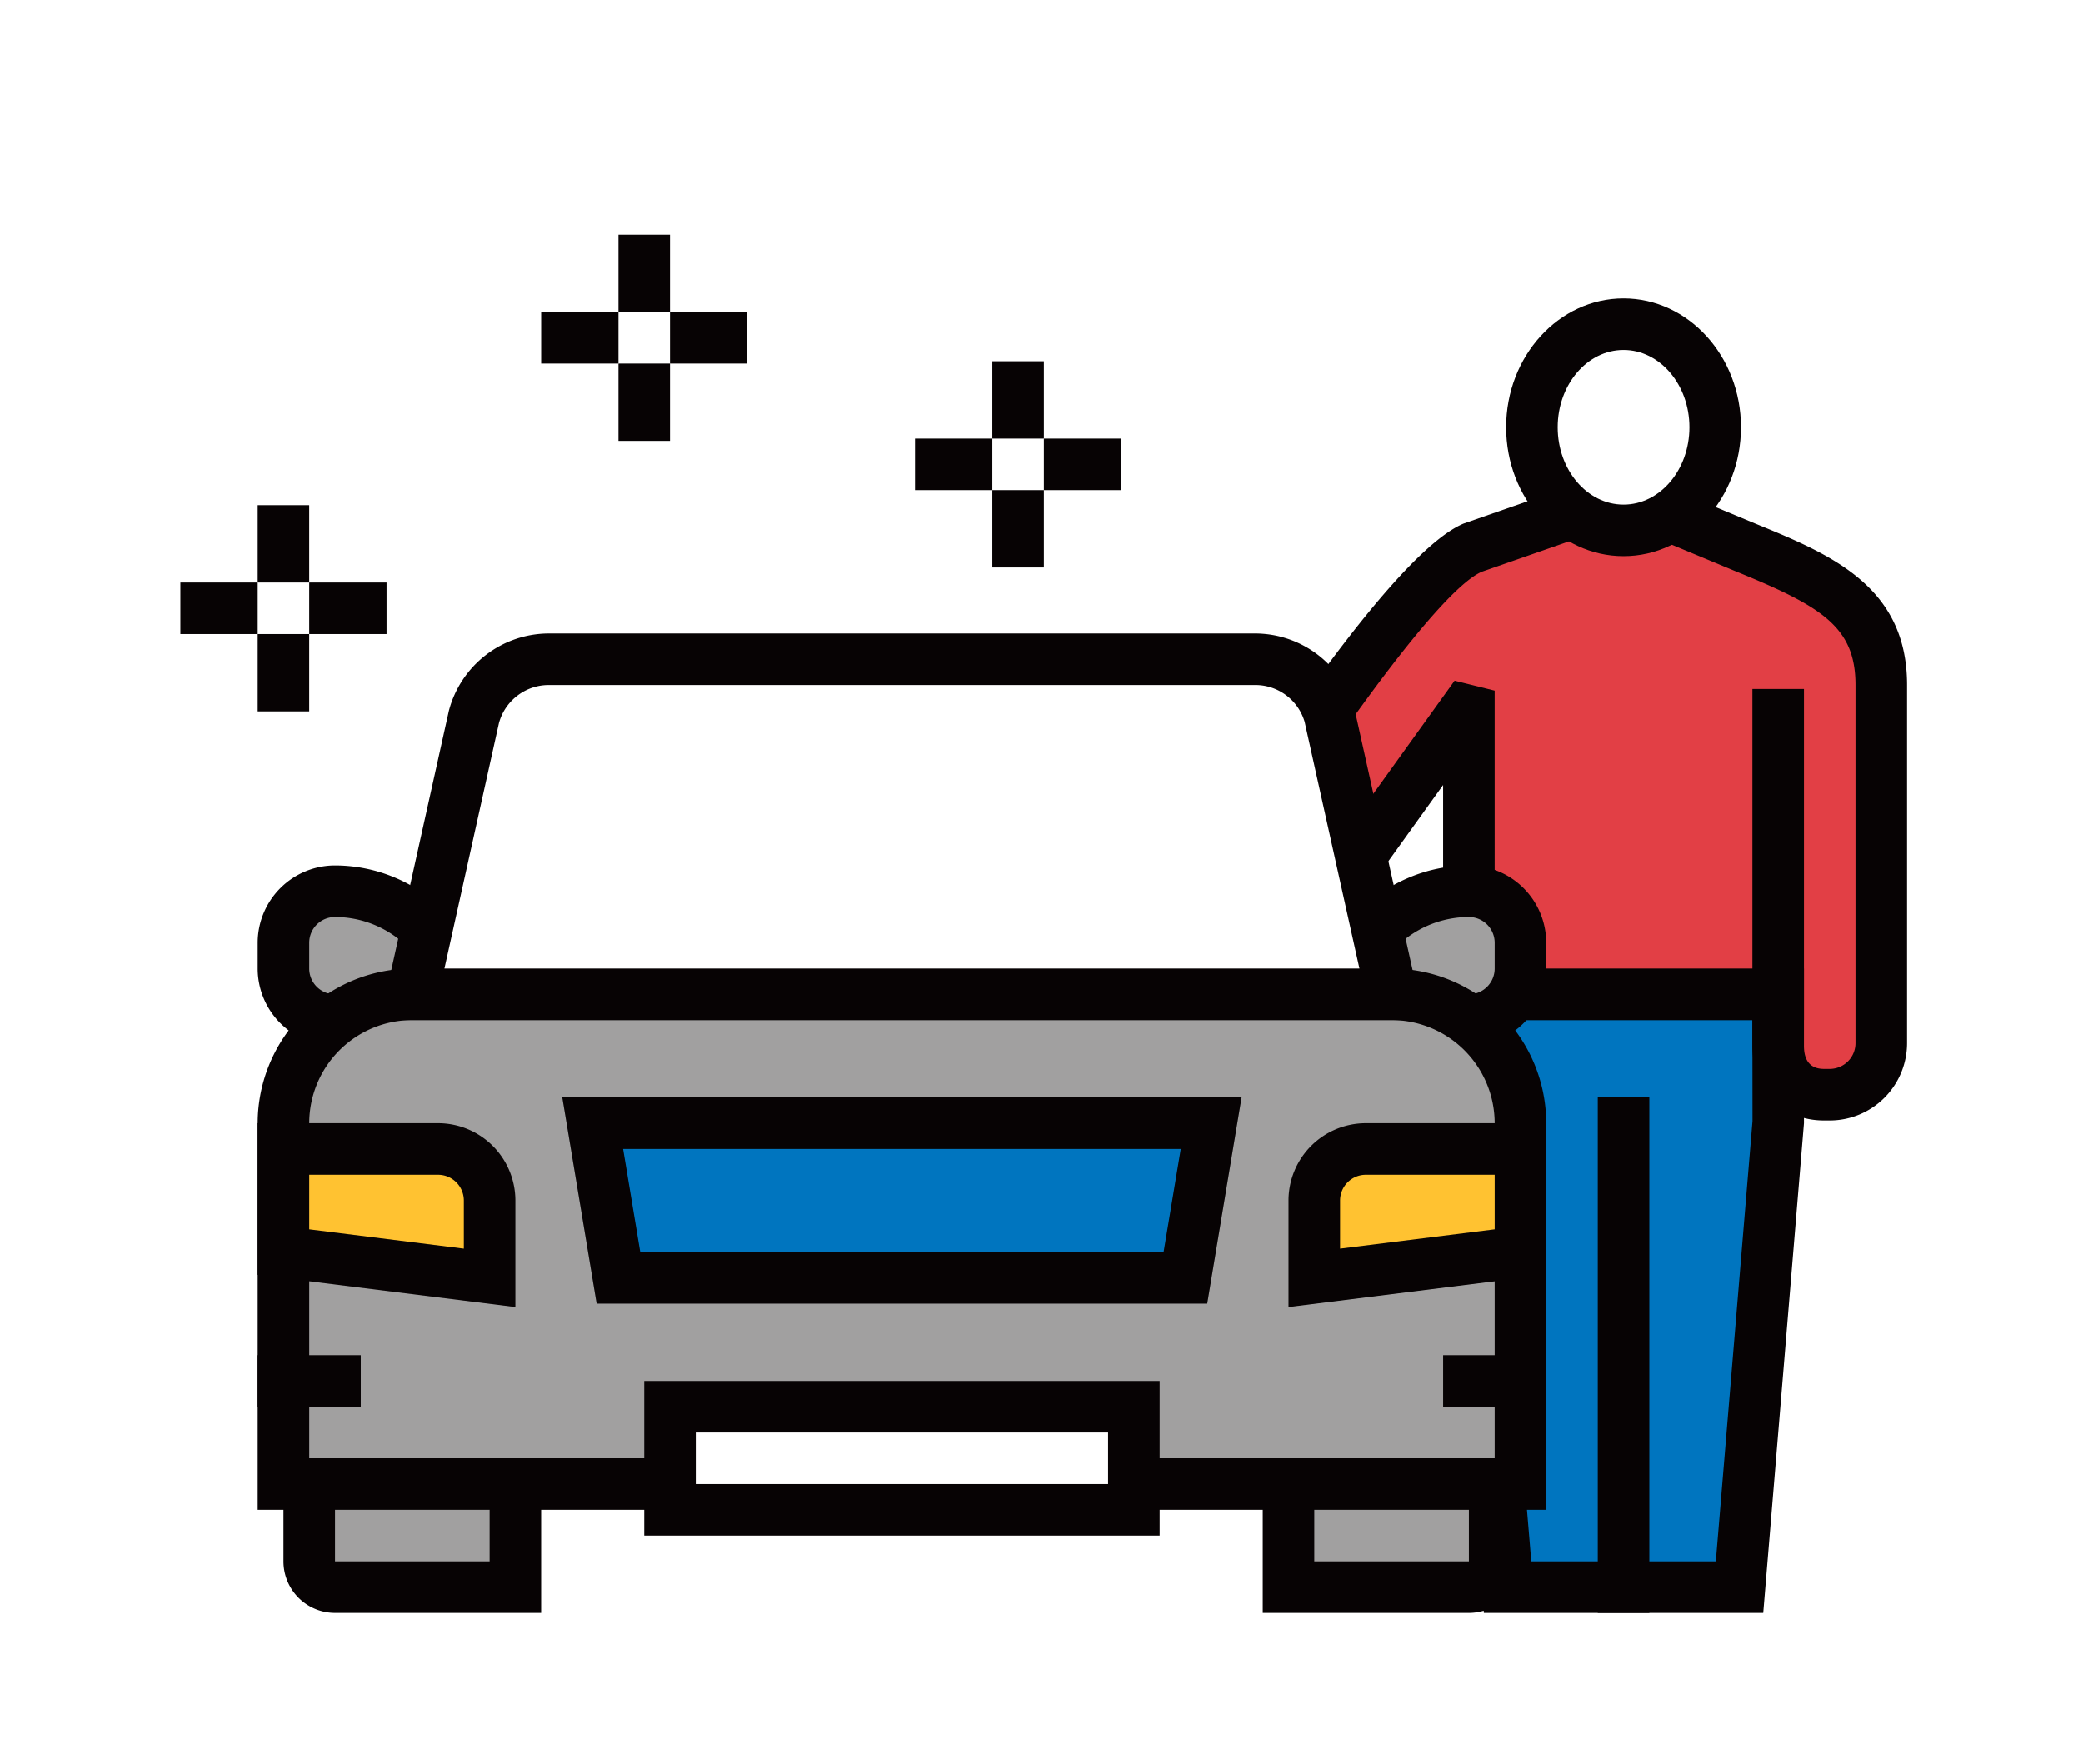 <svg xmlns="http://www.w3.org/2000/svg" width="398" height="337" viewBox="0 0 398 337">
  <g id="t02" transform="translate(-2874 -120)">
    <rect id="長方形_399" data-name="長方形 399" width="398" height="337" transform="translate(2874 120)" fill="#fff"/>
    <g id="グループ_3354" data-name="グループ 3354" transform="translate(2327.258 -270.055)">
      <g id="グループ_3148" data-name="グループ 3148" transform="translate(581.207 434.907)">
        <g id="グループ_3117" data-name="グループ 3117" transform="translate(188.546 12.169)">
          <g id="グループ_3116" data-name="グループ 3116">
            <g id="グループ_3110" data-name="グループ 3110" transform="translate(0 32.445)">
              <g id="グループ_3108" data-name="グループ 3108" transform="translate(52.728 95.579)">
                <path id="パス_5276" data-name="パス 5276" d="M662.742,482.966v24.622l7.386,88.633h44.317l7.386-88.633V482.966Z" transform="translate(-657.815 -478.041)" fill="#0075bf"/>
                <path id="パス_5277" data-name="パス 5277" d="M722.269,604.438H668.892l-7.76-93.148-.021-29.954h68.94v29.547Zm-44.315-9.847H713.21l7.008-84.12-.018-19.286H670.96v19.7Z" transform="translate(-661.11 -481.335)" fill="#070304"/>
              </g>
              <g id="グループ_3109" data-name="グループ 3109">
                <path id="パス_5278" data-name="パス 5278" d="M750.809,461.276l-23.659-9.85-28.257,9.85c-14.518,6.127-51.765,67.168-51.765,67.168a9.848,9.848,0,0,0,15.995,11.493l34.212-47.6.677.166v54.165H757.1v9.85c0,5.438,3.312,9.327,8.754,9.327h1.093a9.852,9.852,0,0,0,9.85-9.85V487.574C776.8,472.8,766.948,467.883,750.809,461.276Z" transform="translate(-640.358 -446.16)" fill="#e23f45"/>
                <path id="パス_5279" data-name="パス 5279" d="M770.238,574.288h-1.093c-8.056,0-13.679-5.861-13.679-14.252v-4.925h-59.09V510.2L670.411,546.33a14.772,14.772,0,0,1-23.993-17.239c6.157-10.113,38.641-62.409,53.851-68.829l30.326-10.581,25.377,10.559c14.277,5.846,29.042,11.891,29.042,30.854v68.418A14.792,14.792,0,0,1,770.238,574.288Zm-64.012-29.027h59.09v14.775c0,2.92,1.289,4.4,3.829,4.4h1.093a4.93,4.93,0,0,0,4.925-4.925V491.1c0-11.239-6.637-15.074-22.928-21.741l-.024-.009-21.928-9.128L703.8,469.448c-9.21,3.9-35.1,42-49.183,65.078a5.045,5.045,0,0,0,.924,7.183,4.924,4.924,0,0,0,6.867-1.126l36.162-50.313,7.655,1.9Z" transform="translate(-643.648 -449.682)" fill="#070304"/>
              </g>
            </g>
            <g id="グループ_3115" data-name="グループ 3115" transform="translate(64.767)">
              <g id="グループ_3114" data-name="グループ 3114">
                <g id="グループ_3111" data-name="グループ 3111">
                  <path id="パス_5280" data-name="パス 5280" d="M666.728,460.265c0,10.877,7.839,19.7,17.507,19.7s17.508-8.82,17.508-19.7-7.839-19.7-17.508-19.7S666.728,449.385,666.728,460.265Z" transform="translate(-661.803 -435.643)" fill="#fff"/>
                  <path id="パス_5281" data-name="パス 5281" d="M687.53,488.18c-12.368,0-22.432-11.049-22.432-24.622s10.064-24.622,22.432-24.622,22.432,11.049,22.432,24.622S699.895,488.18,687.53,488.18Zm0-39.394c-6.942,0-12.583,6.625-12.583,14.772s5.641,14.775,12.583,14.775,12.586-6.628,12.586-14.775S694.469,448.787,687.53,448.787Z" transform="translate(-665.097 -438.937)" fill="#070304"/>
                </g>
                <g id="グループ_3112" data-name="グループ 3112" transform="translate(17.508 152.646)">
                  <path id="パス_5282" data-name="パス 5282" d="M672.526,579.754v0Z" transform="translate(-667.602 -486.195)" fill="#fff"/>
                  <rect id="長方形_303" data-name="長方形 303" width="9.85" height="98.481" fill="#070304"/>
                </g>
                <g id="グループ_3113" data-name="グループ 3113" transform="translate(47.051 74.617)">
                  <path id="パス_5283" data-name="パス 5283" d="M682.31,518.688v0Z" transform="translate(-677.385 -460.356)" fill="#fff"/>
                  <rect id="長方形_304" data-name="長方形 304" width="9.85" height="63.256" fill="#070304"/>
                </g>
              </g>
            </g>
          </g>
        </g>
        <g id="グループ_3132" data-name="グループ 3132" transform="translate(14.771 76.181)">
          <g id="グループ_3118" data-name="グループ 3118" transform="translate(0.001 44.318)">
            <path id="パス_5284" data-name="パス 5284" d="M622.2,501.063H592.534a4.8,4.8,0,0,1-4.8-4.8v-15.01a4.807,4.807,0,0,1,4.8-4.8h17.653A12.009,12.009,0,0,1,622.2,488.456Z" transform="translate(-582.805 -471.519)" fill="#a1a0a0"/>
            <path id="パス_5285" data-name="パス 5285" d="M630.414,509.282H600.874A14.79,14.79,0,0,1,586.1,494.507v-4.922a14.789,14.789,0,0,1,14.775-14.772,29.576,29.576,0,0,1,29.541,29.544Zm-29.541-24.619a4.925,4.925,0,0,0-4.925,4.922v4.922a4.924,4.924,0,0,0,4.925,4.925h19.069A19.73,19.73,0,0,0,600.874,484.663Z" transform="translate(-586.099 -474.813)" fill="#070304"/>
          </g>
          <g id="グループ_3119" data-name="グループ 3119" transform="translate(201.888 44.318)">
            <path id="パス_5286" data-name="パス 5286" d="M654.589,501.063H684.25a4.805,4.805,0,0,0,4.8-4.8v-15.01a4.8,4.8,0,0,0-4.8-4.8H666.6a12,12,0,0,0-12.009,12.012Z" transform="translate(-649.664 -471.519)" fill="#a1a0a0"/>
            <path id="パス_5287" data-name="パス 5287" d="M682.5,509.282H652.958v-4.925A29.574,29.574,0,0,1,682.5,474.813a14.786,14.786,0,0,1,14.772,14.772v4.922A14.787,14.787,0,0,1,682.5,509.282Zm-19.069-9.85H682.5a4.926,4.926,0,0,0,4.925-4.925v-4.922a4.927,4.927,0,0,0-4.925-4.922A19.727,19.727,0,0,0,663.43,499.432Z" transform="translate(-652.958 -474.813)" fill="#070304"/>
          </g>
          <g id="グループ_3131" data-name="グループ 3131">
            <g id="グループ_3128" data-name="グループ 3128" transform="translate(0.001)">
              <g id="グループ_3120" data-name="グループ 3120" transform="translate(0 64.012)">
                <path id="パス_5288" data-name="パス 5288" d="M825.109,577.619H588.757c1.051-86.674-23.879-97.907,93.556-93.559h49.24c98.478-4.925,102.578-4.925,93.556,93.559Z" transform="translate(-583.832 -479.135)" fill="#a1a0a0"/>
                <path id="パス_5289" data-name="パス 5289" d="M832.3,584.744H586.1V510.882a29.579,29.579,0,0,1,29.541-29.547H802.757A29.577,29.577,0,0,1,832.3,510.882Zm-236.349-9.85h226.5V510.882a19.718,19.718,0,0,0-19.694-19.7H615.64a19.715,19.715,0,0,0-19.691,19.7Z" transform="translate(-586.099 -481.335)" fill="#070304"/>
              </g>
              <g id="グループ_3121" data-name="グループ 3121" transform="translate(23.402)">
                <path id="パス_5290" data-name="パス 5290" d="M783,525.777H595.882l11.807-53.127a14.771,14.771,0,0,1,14.253-10.883h135A14.774,14.774,0,0,1,771.2,472.651Z" transform="translate(-589.743 -456.84)" fill="#fff"/>
                <path id="パス_5291" data-name="パス 5291" d="M793.244,534h-199.4l13.138-59.117a19.8,19.8,0,0,1,19.06-14.745h135a19.74,19.74,0,0,1,19,14.515Zm-187.118-9.85H780.961l-10.472-47.133a9.805,9.805,0,0,0-9.439-7.033h-135a9.867,9.867,0,0,0-9.5,7.256Z" transform="translate(-593.849 -460.136)" fill="#070304"/>
              </g>
              <g id="グループ_3122" data-name="グループ 3122" transform="translate(4.925 157.571)">
                <path id="パス_5292" data-name="パス 5292" d="M591.762,533.644h36.99V513.95h-39.39v17.293a2.389,2.389,0,0,0,2.4,2.4Z" transform="translate(-584.436 -509.025)" fill="#a1a0a0"/>
                <path id="パス_5293" data-name="パス 5293" d="M636.967,541.863H597.58a9.857,9.857,0,0,1-9.85-9.847v-19.7h49.237ZM597.58,522.169v9.847h29.541v-9.847Z" transform="translate(-587.73 -512.319)" fill="#070304"/>
              </g>
              <g id="グループ_3123" data-name="グループ 3123" transform="translate(58.199 88.634)">
                <path id="パス_5294" data-name="パス 5294" d="M612.223,520.662H720.55l4.925-29.542H607.3Z" transform="translate(-601.485 -486.195)" fill="#0075bf"/>
                <path id="パス_5295" data-name="パス 5295" d="M728.608,528.883H611.94l-6.567-39.394h129.8Zm-108.331-9.847h99.99l3.283-19.7H617Z" transform="translate(-605.373 -489.489)" fill="#070304"/>
              </g>
              <g id="グループ_3124" data-name="グループ 3124" transform="translate(73.862 142.802)">
                <rect id="長方形_305" data-name="長方形 305" width="88.631" height="19.701" transform="translate(93.553 24.62) rotate(180)" fill="#fff"/>
                <path id="パス_5296" data-name="パス 5296" d="M709.038,536.969H610.56V507.428h98.478Zm-88.631-9.847h78.781v-9.85H620.407Z" transform="translate(-610.56 -507.428)" fill="#070304"/>
              </g>
              <g id="グループ_3125" data-name="グループ 3125" transform="translate(0 93.559)">
                <path id="パス_5297" data-name="パス 5297" d="M587.73,512.448l39.391,4.919V502.6a9.848,9.848,0,0,0-9.85-9.85H587.73Z" transform="translate(-582.805 -487.826)" fill="#ffc231"/>
                <path id="パス_5298" data-name="パス 5298" d="M635.339,526.244l-49.24-6.157V491.12h34.466a14.788,14.788,0,0,1,14.775,14.775Zm-39.39-14.85,29.54,3.69v-9.189a4.928,4.928,0,0,0-4.925-4.925H595.949Z" transform="translate(-586.099 -491.12)" fill="#070304"/>
              </g>
              <g id="グループ_3126" data-name="グループ 3126" transform="translate(196.962 93.559)">
                <path id="パス_5299" data-name="パス 5299" d="M652.958,517.367l39.39-4.919v-19.7H662.8a9.846,9.846,0,0,0-9.847,9.85Z" transform="translate(-648.033 -487.826)" fill="#ffc231"/>
                <path id="パス_5300" data-name="パス 5300" d="M651.327,526.244V505.895A14.787,14.787,0,0,1,666.1,491.12h34.466v28.967ZM666.1,500.97a4.927,4.927,0,0,0-4.922,4.925v9.189l29.541-3.69V500.97Z" transform="translate(-651.327 -491.12)" fill="#070304"/>
              </g>
              <g id="グループ_3127" data-name="グループ 3127" transform="translate(192.036 157.571)">
                <path id="パス_5301" data-name="パス 5301" d="M651.327,533.644h36.99a2.4,2.4,0,0,0,2.4-2.4V513.95h-39.39Z" transform="translate(-646.402 -509.025)" fill="#a1a0a0"/>
                <path id="パス_5302" data-name="パス 5302" d="M689.087,541.863H649.7V512.319h49.24v19.7A9.859,9.859,0,0,1,689.087,541.863Zm-29.541-9.847h29.541v-9.847H659.546Z" transform="translate(-649.696 -512.319)" fill="#070304"/>
              </g>
            </g>
            <g id="グループ_3129" data-name="グループ 3129" transform="translate(0 137.875)">
              <rect id="長方形_306" data-name="長方形 306" width="19.696" height="9.846" fill="#070304"/>
            </g>
            <g id="グループ_3130" data-name="グループ 3130" transform="translate(226.505 137.875)">
              <rect id="長方形_307" data-name="長方形 307" width="19.696" height="9.846" fill="#070304"/>
            </g>
          </g>
        </g>
        <g id="グループ_3137" data-name="グループ 3137" transform="translate(140.373 24.177)">
          <g id="グループ_3133" data-name="グループ 3133" transform="translate(14.775)">
            <rect id="長方形_308" data-name="長方形 308" width="9.846" height="14.775" fill="#070304"/>
          </g>
          <g id="グループ_3134" data-name="グループ 3134" transform="translate(14.775 24.621)">
            <rect id="長方形_309" data-name="長方形 309" width="9.846" height="14.775" fill="#070304"/>
          </g>
          <g id="グループ_3135" data-name="グループ 3135" transform="translate(24.621 14.775)">
            <rect id="長方形_310" data-name="長方形 310" width="14.771" height="9.846" fill="#070304"/>
          </g>
          <g id="グループ_3136" data-name="グループ 3136" transform="translate(0 14.775)">
            <rect id="長方形_311" data-name="長方形 311" width="14.775" height="9.846" fill="#070304"/>
          </g>
        </g>
        <g id="グループ_3142" data-name="グループ 3142" transform="translate(68.938)">
          <g id="グループ_3138" data-name="グループ 3138" transform="translate(14.771)">
            <rect id="長方形_312" data-name="長方形 312" width="9.846" height="14.774" fill="#070304"/>
          </g>
          <g id="グループ_3139" data-name="グループ 3139" transform="translate(14.771 24.618)">
            <rect id="長方形_313" data-name="長方形 313" width="9.846" height="14.774" fill="#070304"/>
          </g>
          <g id="グループ_3140" data-name="グループ 3140" transform="translate(24.618 14.774)">
            <rect id="長方形_314" data-name="長方形 314" width="14.771" height="9.844" fill="#070304"/>
          </g>
          <g id="グループ_3141" data-name="グループ 3141" transform="translate(0 14.774)">
            <rect id="長方形_315" data-name="長方形 315" width="14.771" height="9.844" fill="#070304"/>
          </g>
        </g>
        <g id="グループ_3147" data-name="グループ 3147" transform="translate(0 51.673)">
          <g id="グループ_3143" data-name="グループ 3143" transform="translate(14.774)">
            <rect id="長方形_316" data-name="長方形 316" width="9.843" height="14.776" fill="#070304"/>
          </g>
          <g id="グループ_3144" data-name="グループ 3144" transform="translate(14.774 24.622)">
            <rect id="長方形_317" data-name="長方形 317" width="9.843" height="14.77" fill="#070304"/>
          </g>
          <g id="グループ_3145" data-name="グループ 3145" transform="translate(24.618 14.776)">
            <rect id="長方形_318" data-name="長方形 318" width="14.775" height="9.846" fill="#070304"/>
          </g>
          <g id="グループ_3146" data-name="グループ 3146" transform="translate(0 14.776)">
            <rect id="長方形_319" data-name="長方形 319" width="14.775" height="9.846" fill="#070304"/>
          </g>
        </g>
      </g>
    </g>
  </g>
</svg>
